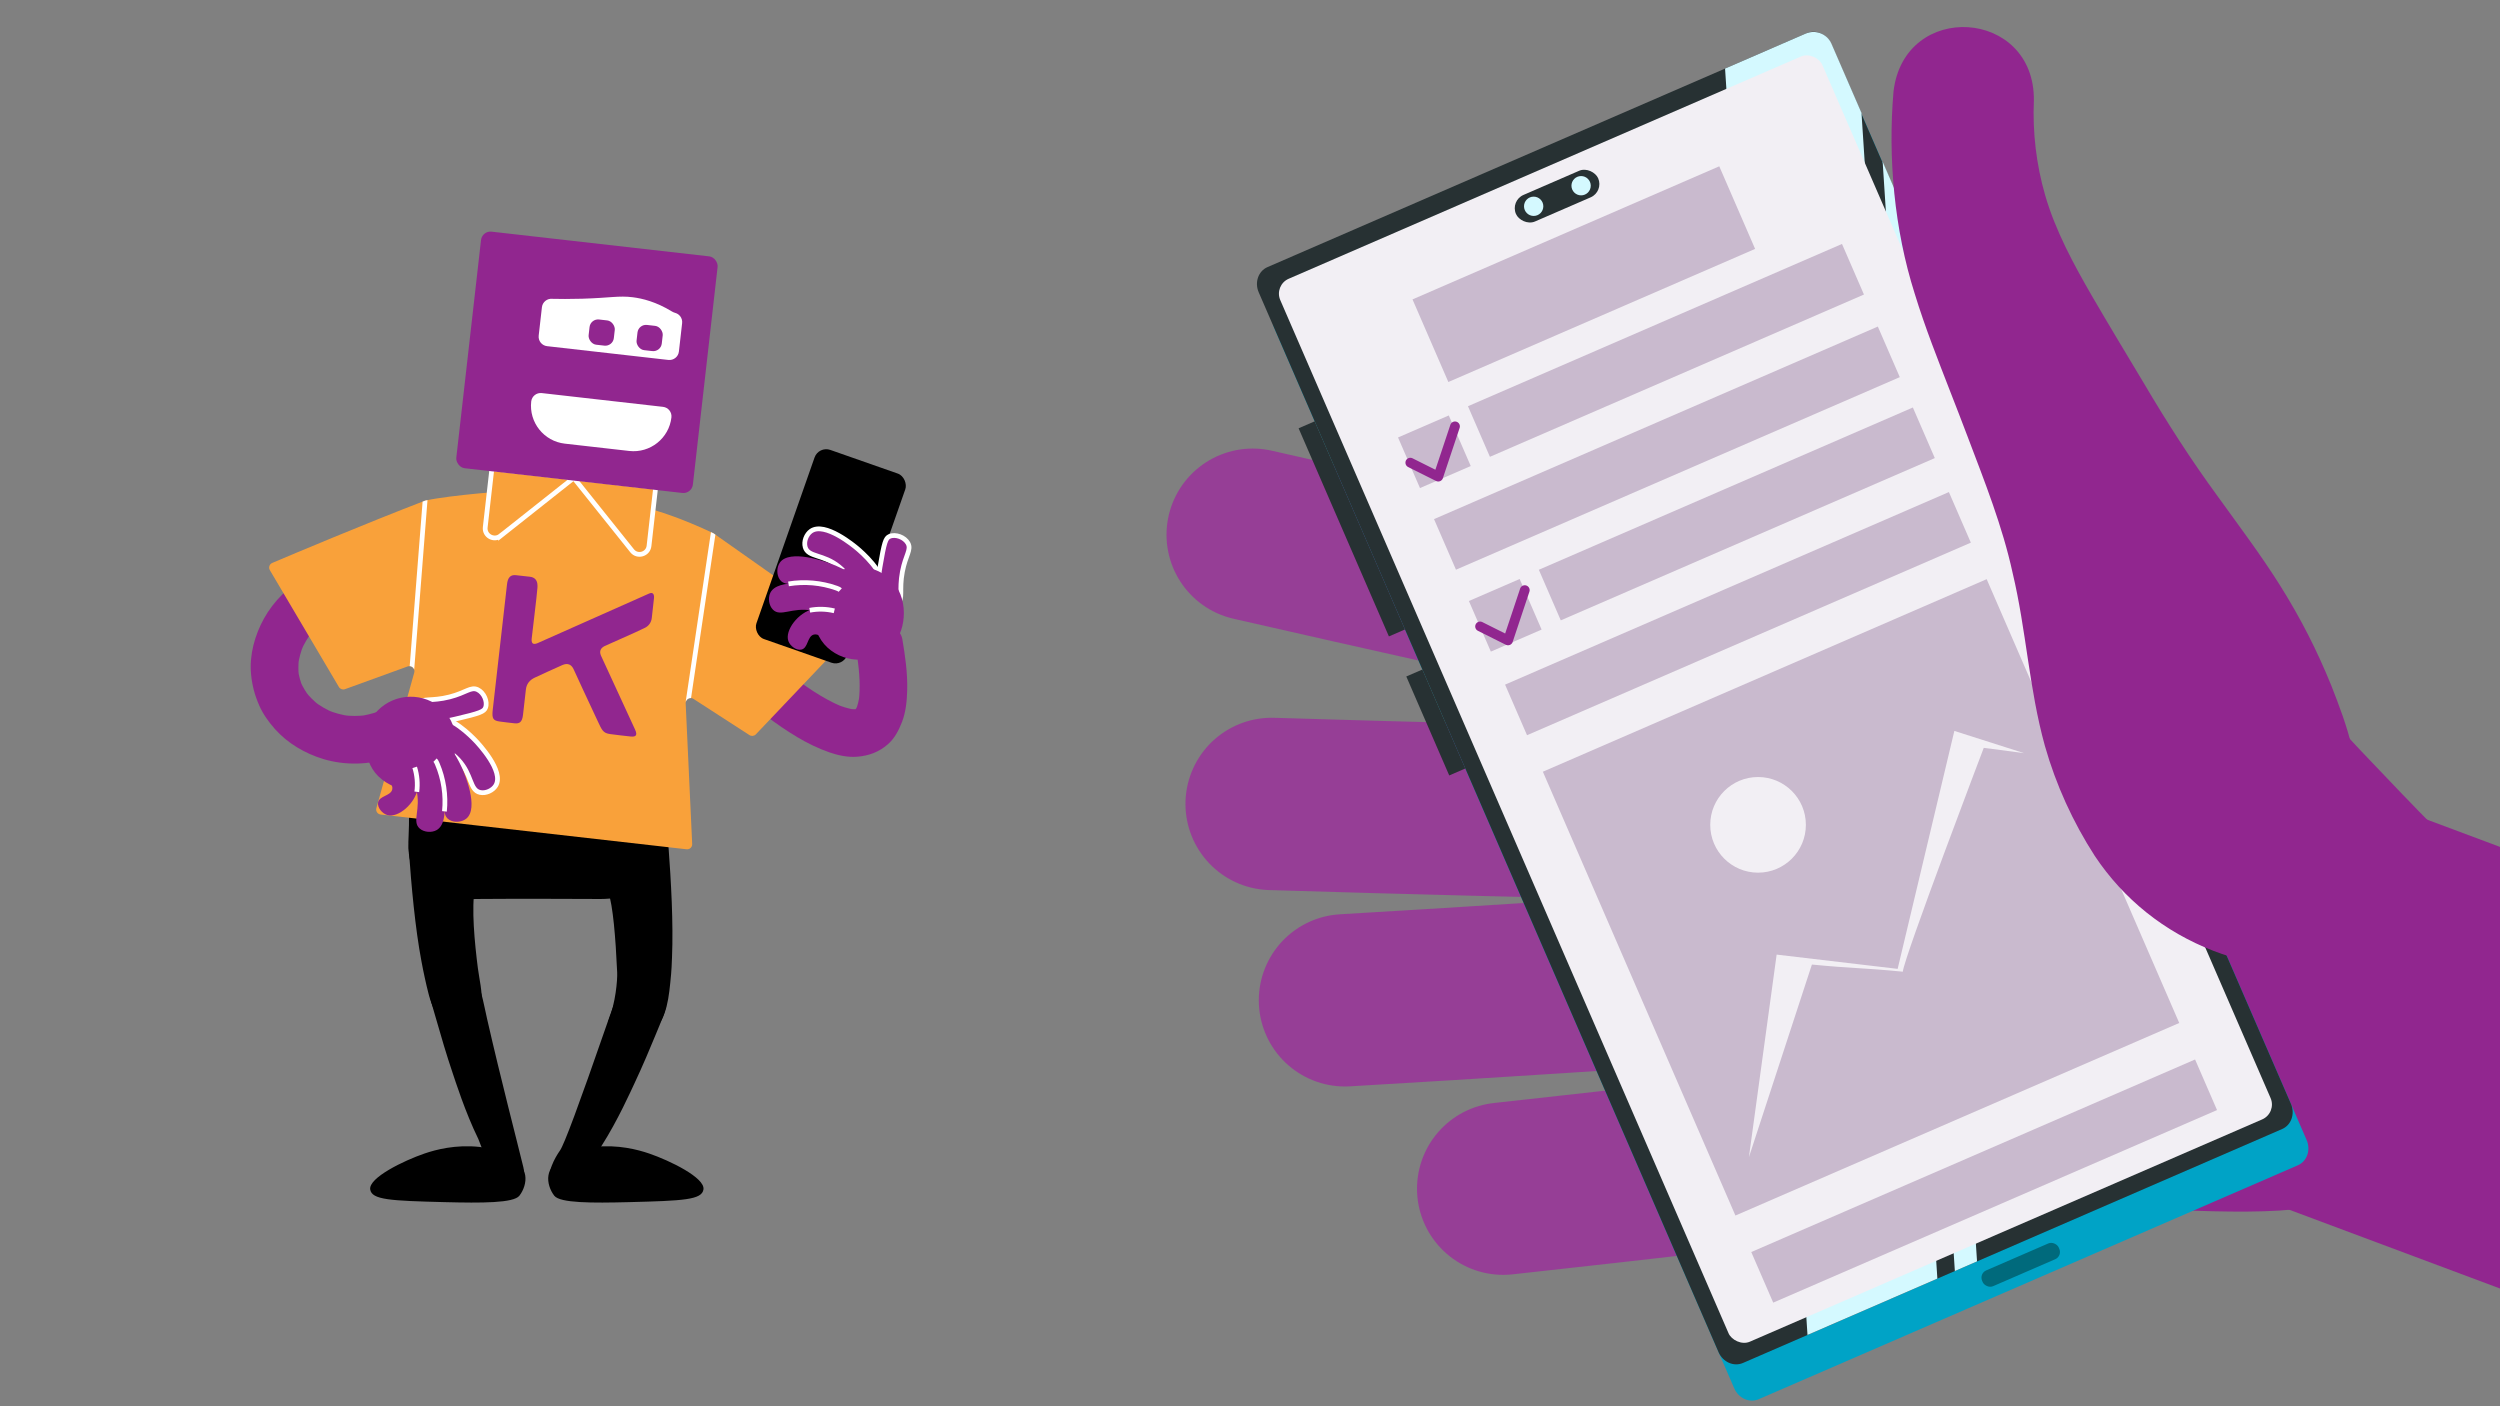 <svg xmlns="http://www.w3.org/2000/svg" xmlns:xlink="http://www.w3.org/1999/xlink" viewBox="0 0 3840 2160"><rect x="0" y="0" width="3840" height="2160" fill="#808080" stroke="none"/><defs><style>      .st0 {        fill: #fff4dc;      }      .st1 {        fill: #de0202;      }      .st2 {        fill: #00a3c6;      }      .st3 {        stroke-width: 600px;      }      .st3, .st4, .st5, .st6, .st7, .st8, .st9, .st10, .st11 {        fill: none;      }      .st3, .st4, .st6, .st8, .st9 {        stroke: #91268f;      }      .st3, .st7, .st12, .st9, .st13, .st14, .st15, .st16, .st11, .st17 {        stroke-miterlimit: 10;      }      .st18 {        fill: #ffc988;      }      .st19 {        fill: #fff;      }      .st20 {        fill: #c41e1e;      }      .st4 {        stroke-width: 15.012px;      }      .st4, .st6, .st8, .st10 {        stroke-linecap: round;        stroke-linejoin: round;      }      .st6 {        stroke-width: 250px;      }      .st7, .st12, .st13, .st14, .st15, .st16, .st11, .st17 {        stroke: #fff;      }      .st7, .st13, .st14 {        stroke-width: 7.224px;      }      .st8 {        stroke-width: 16.346px;      }      .st21 {        clip-path: url(#clippath-1);      }      .st12, .st13, .st15, .st22, .st17 {        fill: #91268f;      }      .st12, .st16, .st11 {        stroke-width: 7.315px;      }      .st23, .st14, .st16 {        fill: #f9a13a;      }      .st9 {        stroke-width: 635.369px;      }      .st24 {        fill: #f2eff4;      }      .st25 {        fill: #efefef;      }      .st26 {        fill: #d4f9ff;      }      .st27 {        fill: #e5a05c;      }      .st28 {        display: none;      }      .st29 {        fill: #273133;      }      .st15 {        stroke-width: 2.926px;      }      .st30 {        fill: #006a7c;      }      .st31 {        clip-path: url(#clippath-2);      }      .st10 {        stroke: #963e96;        stroke-width: 264.737px;      }      .st32 {        fill: #c9bace;      }      .st33 {        clip-path: url(#clippath);      }      .st34 {        opacity: .5;      }      .st17 {        stroke-width: 2.89px;      }      .st35 {        opacity: .7;      }    </style><clipPath id="clippath"><path class="st5" d="M578.113,1241.357l58.221-208.345c1.697-6.072-4.18-11.521-10.107-9.372l-96.328,34.937c-3.505,1.271-7.418-.133-9.315-3.343l-106.062-179.476c-2.384-4.034-.674-9.244,3.639-11.075,30.581-12.986,141.618-59.861,234.464-95.554.366-.141.736-.252,1.12-.337,39.291-8.656,134.789-15.386,134.789-15.386,66.796-4.748,54.733-17.665,92.709-15.178,50.752,3.324,56.076,25.331,131.802,47.78,0,0,34.554,10.215,82.367,32.916.4.19.774.408,1.136.663,62.012,43.676,176.82,124.537,206.834,145.677,3.867,2.724,4.409,8.243,1.151,11.672l-143.512,151.026c-2.568,2.703-6.697,3.194-9.827,1.169l-86.041-55.647c-5.294-3.424-12.243.569-11.951,6.867l10.022,216.095c.221,4.766-3.876,8.598-8.617,8.06l-318.369-36.154-151.533-17.208c-4.741-.538-7.874-5.192-6.59-9.787Z"></path></clipPath><clipPath id="clippath-1"><path class="st5" d="M638.001,1246.578l33.917-210.95c.989-6.148-5.386-10.841-10.963-8.071l-90.639,45.021c-3.298,1.638-7.295.696-9.514-2.242l-124.086-164.311c-2.789-3.693-1.692-8.996,2.337-11.274,28.564-16.152,132.307-74.528,219.445-119.902.344-.179.694-.33,1.061-.455,37.594-12.873,130.562-30.121,130.562-30.121,65.022-12.104,51.744-23.435,89.289-25.227,50.177-2.394,57.854,18.61,134.67,32.201,0,0,35.048,6.173,84.5,23.123.414.142.805.315,1.189.524,65.723,35.951,187.404,102.511,219.214,119.911,4.099,2.242,5.246,7.598,2.43,11.326l-124.006,164.205c-2.219,2.939-6.216,3.881-9.514,2.242l-90.639-45.021c-5.577-2.77-11.951,1.923-10.963,8.071l33.917,210.95c.748,4.653-2.845,8.87-7.558,8.87h-467.091c-4.712,0-8.306-4.217-7.558-8.87Z"></path></clipPath><clipPath id="clippath-2"><rect class="st5" x="2165.261" y="525.136" width="94.301" height="1375.086" transform="translate(-299.876 980.797) rotate(-23.455)"></rect></clipPath></defs><g id="_x32_&#x420;&#x443;&#x43A;&#x430;_&#x43F;&#x440;"><line class="st9" x1="3598.406" y1="1549.693" x2="4408.765" y2="1852.61"></line><path class="st22" d="M3342.887,1858.829c155.632,5.298,268.186,7.463,371.333-70.701,116.745-88.469,194.166-259.177,148.686-379.512-15.903-42.077-34.07-44.226-173.469-189.272-104.8-109.045-108.075-115.212-145.065-156.748-77.825-87.391-252.68-200.816-388.593-192.149-282.139,17.991-565.247,573.564-392.3,826.043,100.023,146.02,327.33,153.758,579.408,162.34Z"></path><path class="st10" d="M2711.625,995.502c-158.533-33.88-316.905-68.437-475.114-103.67-104.184-23.202-208.311-46.7-312.382-70.494"></path><path class="st10" d="M2759.539,1253.821c-162.091-2.663-324.154-6.02-486.188-10.073-106.703-2.669-213.407-5.639-320.113-8.911"></path><path class="st10" d="M2870.65,1483.421c-161.682,11.816-323.398,22.936-485.147,33.362-106.515,6.866-213.059,13.431-319.631,19.696"></path><path class="st10" d="M3109.976,1732.32c-160.883,19.939-321.833,39.185-482.853,57.739-106.034,12.218-212.112,24.138-318.234,35.76"></path></g><g id="_x32_&#x422;&#x435;&#x43B;&#x435;&#x444;&#x43E;&#x43D;"><path class="st2" d="M2836.701,123.219l706.314,1627.919c6.631,15.284.593,32.618-13.492,38.729l-828.181,359.327c-14.085,6.111-30.869-1.321-37.5-16.605L1957.528,504.67c-6.631-15.284-.593-32.618,13.492-38.729l828.181-359.327c14.085-6.111,30.869,1.321,37.5,16.605Z"></path><path class="st29" d="M2812.546,67.544l706.314,1627.919c6.631,15.284.593,32.618-13.492,38.729l-828.181,359.327c-14.085,6.111-30.869-1.321-37.5-16.605L1933.373,448.996c-6.631-15.284-.593-32.618,13.492-38.729L2775.045,50.939c14.085-6.111,30.869,1.321,37.5,16.605Z"></path><path class="st26" d="M2813.168,67.274l46.085,106.218,116.544,1790.468-199.489,86.553-126.616-1945.186,123.805-53.716c15.284-6.631,33.04.379,39.671,15.663Z"></path><polygon class="st26" points="2891.738 248.362 2932.95 343.348 3036.717 1937.528 3002.65 1952.309 2891.738 248.362"></polygon><rect class="st30" x="3039.677" y="1929.527" width="128.28" height="26.461" rx="12.098" ry="12.098" transform="translate(-516.813 1395.923) rotate(-23.455)"></rect><rect class="st29" x="2062.899" y="638.104" width="26.91" height="348.481" transform="translate(-151.774 893.564) rotate(-23.455)"></rect><rect class="st29" x="2191.936" y="1026.89" width="26.91" height="165.719" transform="translate(-259.487 969.498) rotate(-23.455)"></rect></g><g id="_x32_&#x422;&#x435;&#x43B;&#x435;&#x444;&#x43E;&#x43D;_&#x435;&#x43A;&#x440;&#x430;&#x43D;"><rect class="st24" x="2273.279" y="183.946" width="907.581" height="1779.713" rx="24.906" ry="24.906" transform="translate(-202.075 1174.169) rotate(-23.455)"></rect></g><g id="Layer_16"><rect class="st29" x="2322.826" y="279.032" width="137.663" height="44.476" rx="22.238" ry="22.238" transform="translate(77.7 976.835) rotate(-23.455)"></rect><circle class="st26" cx="2355.714" cy="316.865" r="14.825"></circle><circle class="st26" cx="2428.573" cy="285.254" r="14.825"></circle></g><g id="Layer_12" class="st28"><g><rect class="st22" x="1212" y="359" width="274" height="274"></rect><path class="st23" d="M1463.92,633h-229.84c10.28-54.1,57.82-95,114.92-95s104.64,40.9,114.92,95Z"></path><circle class="st23" cx="1349" cy="464" r="57"></circle><circle class="st1" cx="1431.5" cy="358.5" r="28.5"></circle></g><g><rect class="st22" x="1567.271" y="359.382" width="274" height="274"></rect><path class="st23" d="M1819.191,633.382h-229.84c10.28-54.1,57.82-95,114.92-95s104.64,40.9,114.92,95Z"></path><circle class="st23" cx="1704.271" cy="464.382" r="57"></circle><circle class="st1" cx="1786.771" cy="358.882" r="28.5"></circle></g><g><rect class="st22" x="1211.635" y="706.191" width="274" height="274"></rect><path class="st23" d="M1463.555,980.191h-229.84c10.28-54.1,57.82-95,114.92-95s104.64,40.9,114.92,95Z"></path><circle class="st23" cx="1348.635" cy="811.191" r="57"></circle><circle class="st1" cx="1431.135" cy="705.691" r="28.5"></circle></g><g><rect class="st22" x="1566.906" y="706.574" width="274" height="274"></rect><path class="st23" d="M1818.826,980.574h-229.84c10.28-54.1,57.82-95,114.92-95s104.64,40.9,114.92,95Z"></path><circle class="st23" cx="1703.906" cy="811.574" r="57"></circle><circle class="st1" cx="1786.406" cy="706.074" r="28.5"></circle></g><g><rect class="st22" x="1211.818" y="1056.596" width="274" height="274"></rect><path class="st23" d="M1463.738,1330.596h-229.84c10.28-54.1,57.82-95,114.92-95s104.64,40.9,114.92,95Z"></path><circle class="st23" cx="1348.818" cy="1161.596" r="57"></circle><circle class="st1" cx="1431.318" cy="1056.096" r="28.5"></circle></g><g><rect class="st22" x="1567.088" y="1056.978" width="274" height="274"></rect><path class="st23" d="M1819.008,1330.978h-229.84c10.28-54.1,57.82-95,114.92-95s104.64,40.9,114.92,95Z"></path><circle class="st23" cx="1704.088" cy="1161.978" r="57"></circle><circle class="st1" cx="1786.588" cy="1056.478" r="28.5"></circle></g><g><rect class="st22" x="1211.453" y="1403.787" width="274" height="274"></rect><path class="st23" d="M1463.373,1677.787h-229.84c10.28-54.1,57.82-95,114.92-95s104.64,40.9,114.92,95Z"></path><circle class="st23" cx="1348.453" cy="1508.787" r="57"></circle><circle class="st1" cx="1430.953" cy="1403.287" r="28.5"></circle></g><g><rect class="st22" x="1566.724" y="1404.169" width="274" height="274"></rect><path class="st23" d="M1818.643,1678.169h-229.84c10.28-54.1,57.82-95,114.92-95s104.64,40.9,114.92,95Z"></path><circle class="st23" cx="1703.724" cy="1509.169" r="57"></circle><circle class="st1" cx="1786.224" cy="1403.669" r="28.5"></circle></g><rect class="st22" x="2752" y="771" width="210" height="210"></rect></g><g id="Layer_10"><rect class="st32" x="2175.915" y="351.941" width="513.629" height="138.326" transform="translate(33.396 1003.083) rotate(-23.455)"></rect><rect class="st32" x="2245.78" y="495.829" width="626.249" height="84.711" transform="translate(-2.78 1062.978) rotate(-23.455)"></rect><rect class="st32" x="2188.814" y="645.98" width="743.1" height="84.711" transform="translate(-62.423 1075.965) rotate(-23.455)"></rect><rect class="st32" x="2297.945" y="900.2" width="743.1" height="84.711" transform="translate(-154.592 1140.407) rotate(-23.455)"></rect><rect class="st32" x="2487.018" y="1006.783" width="743.1" height="743.1" transform="translate(-312.421 1251.67) rotate(-23.455)"></rect><rect class="st32" x="2676.09" y="1771.754" width="743.1" height="84.711" transform="translate(-470.249 1362.932) rotate(-23.455)"></rect><circle class="st24" cx="2700.373" cy="1266.963" r="73.452"></circle><path class="st24" d="M2686.323,1777.428l42.602-311.16,185.866,21.919,87.095-365.485c-.009.104,107.17,34.053,107.161,34.158l-61.989-8.171s-122.563,322.008-124.338,343.828c-62.703-6.148-76.935-4.825-139.639-10.973l-96.759,295.884Z"></path><rect class="st32" x="2160.717" y="651.535" width="84.984" height="84.711" transform="translate(-94.145 934.267) rotate(-23.455)"></rect><rect class="st32" x="2354.635" y="747.042" width="626.249" height="84.711" transform="translate(-93.775 1127.062) rotate(-23.455)"></rect><rect class="st32" x="2269.572" y="902.749" width="84.984" height="84.711" transform="translate(-185.14 998.351) rotate(-23.455)"></rect><path class="st4" d="M2166.245,710.653c14.297,7.149,28.594,14.297,42.892,21.446,8.578-25.735,17.157-51.47,25.735-77.205"></path><path class="st4" d="M2273.424,962.213c14.297,7.149,28.594,14.297,42.892,21.446,8.578-25.735,17.157-51.47,25.735-77.205"></path><path d="M924.084,1759.893c24.703-38.658,45.319-85.009,50.795-96.594,11.551-24.436,25.322-57.018,31.692-72.743,19.187-47.366,28.307-55.034-12.34-87.403-6.221-4.954-11.858-6.815-16.998-6.317-18.86,1.826-31.874,38.295-45.741,78.323-42.441,122.51-65.043,183.28-71.407,192.073,0,0-20.891,28.865-14.361,44.595.888,2.14,3.388,8.161,6.863,8.161.002,0-.002-.002,0,0,1.592,1.387,3.944,3.663,7.818,4.906,14.406,4.622,23.518-2.744,28.929-7.648,12.182-11.039,32.362-53.616,34.75-57.353Z"></path><path d="M934.475,1370.808c6.995,19.905,11.101,69.08,13.504,122.797.541,12.101-2.482,46.87-13.249,73.951-1.789,4.5,1.099,13.241,6.988,20.537,8.738,10.827,22.735,11.902,25.699,12.094,18.679,1.206,32.601-12.893,37.037-17.385,20.272-20.529,22.984-49.957,26.358-86.577.697-7.561.836-12.518,1.39-25.723,2.189-52.23-1.459-117.214-5.431-170.461-3.443-46.156-51.663-66.713-77.14-48.913-53.536,37.403-27.188,85.438-15.156,119.678Z"></path><path d="M856.067,1783.386c-4.786,4.448-11.849,11.194-13.626,21.777-1.853,11.031,2.548,23.187,8.721,31.177.121.157.219.281.29.371,8.867,11.221,57.535,11.243,114.532,9.775,83.416-2.149,112.189-3.406,114.532-19.55,2.602-17.932-51.715-44.258-83.198-55.059-17.688-6.068-47.935-14.079-84.486-10.231-33.847,3.563-49.284,14.787-56.765,21.74Z"></path><path d="M734.712,1749.51c-20.183-41.199-35.438-89.58-39.572-101.709-8.72-25.584-18.727-59.511-23.282-75.855-13.72-49.229-29.303-78.017,22.123-85.452,40.82-5.902,45.256,39.344,54.214,78.625,21.141,92.711,45.321,185.108,55.708,227.895,2.049,8.44,2.236,25.169-13.254,28.267-14.835,2.967-23.058-5.38-27.881-10.864-10.859-12.343-26.105-56.925-28.056-60.908Z"></path><path d="M729.62,1363.715c-5.919,30.328-.493,85.141,4.401,123.459,4.028,31.538,20.989,83.739-29.197,88.85-36.972,3.766-45.462-43.681-52.385-74.274-1.793-7.922-3.441-16.509-5.096-25.251-9.721-51.364-15.512-116.192-19.285-169.454-3.27-46.168,41.469-73.484,69.253-59.557,58.383,29.265,39.261,80.606,32.309,116.227Z"></path><path d="M793.084,1783.386c4.786,4.448,11.849,11.194,13.626,21.777,1.853,11.031-2.548,23.187-8.721,31.177-.121.157-.219.281-.29.371-8.867,11.221-57.535,11.243-114.532,9.775-83.416-2.149-112.189-3.406-114.532-19.55-2.602-17.932,51.715-44.258,83.198-55.059,17.688-6.068,47.935-14.079,84.486-10.231,33.847,3.563,49.284,14.787,56.765,21.74Z"></path><path d="M739.749,1380.792c-20.354.202-41.349,1.748-64.914-9.361-7.942-3.744-26.344-12.709-38.02-32.456-6.543-11.066-10.989-25.541-9.156-56.257,2.371-39.74-5.527-91.168,26.529-102.909,40.385-14.792,98.906-30.205,170.238-30.071,70.918.133,129.054,15.585,169.175,30.359,29.23,10.763,22.565,55.993,26.451,103.917,2.473,30.492-.833,45.064-8.387,57.131-11.237,17.949-29.033,25.819-39.494,30.287-24.841,10.611-46.376,9.498-65.34,9.361-18.441-.133-120.132-.465-167.082,0Z"></path><path class="st22" d="M1046.62,985.083c27.114,26.628,54.88,52.63,83.838,77.25,29.966,25.477,61.172,50.4,95.091,70.465,15.324,9.065,31.527,16.958,48.355,22.816,13.284,4.624,28.283,7.839,42.373,6.744,18.169-1.412,33.859-7.151,47.611-19.24,10.421-9.161,16.581-21.317,21.531-33.985,6.012-15.386,7.632-32.788,8.049-49.167.671-26.335-3.148-52.84-7.567-78.72-1.454-8.519-9.64-17.663-16.807-21.857-7.839-4.587-19.393-6.531-28.182-3.687-8.85,2.864-17.388,8.348-21.857,16.807-4.85,9.18-5.429,17.979-3.687,28.182,1.158,6.782,2.211,13.578,3.129,20.396l-1.306-9.723c2.857,21.82,4.66,44.183,1.81,66.105l1.306-9.723c-1.094,7.948-2.842,15.809-5.952,23.227l3.687-8.737c-1.7,3.932-3.768,7.663-6.378,11.066l5.719-7.402c-1.959,2.486-4.165,4.725-6.666,6.668l7.402-5.719c-2.347,1.773-4.87,3.22-7.571,4.389l8.737-3.687c-3.141,1.286-6.378,2.134-9.733,2.639,3.241-.435,6.482-.871,9.723-1.306-5.291.707-10.592.541-15.876-.152l9.723,1.306c-10.187-1.452-19.98-4.729-29.441-8.7l8.737,3.687c-30.236-12.902-57.57-32.37-83.475-52.352l7.402,5.719c-41.656-32.254-80.44-68.143-118.002-105.032-13.665-13.42-38.277-14.646-51.722,0-13.302,14.491-14.584,37.399,0,51.722h0Z"></path><path class="st22" d="M470.572,885.108c-26.875,15.262-50.274,38.094-65.266,65.216-13.981,25.293-22.367,55.605-19.739,84.649,1.603,17.718,5.667,32.931,12.834,49.127,5.822,13.157,14.429,25.001,23.942,35.733,19.349,21.829,46.089,37.459,73.831,45.928,33.595,10.256,71.45,9.355,104.531-2.374,9.081-3.22,16.87-8.286,21.857-16.807,4.587-7.839,6.531-19.393,3.687-28.182-5.742-17.745-25.683-32.389-44.989-25.544-9.275,3.289-18.781,5.636-28.528,6.991,3.241-.435,6.482-.871,9.723-1.306-11.69,1.492-23.426,1.512-35.118.036l9.723,1.306c-11.662-1.601-22.99-4.648-33.872-9.136,2.912,1.229,5.824,2.458,8.737,3.687-10.475-4.45-20.291-10.141-29.306-17.091l7.402,5.719c-7.644-6.027-14.536-12.842-20.564-20.488l5.719,7.402c-5.564-7.23-10.225-15.016-13.871-23.382l3.687,8.737c-3.539-8.414-5.927-17.152-7.156-26.197l1.306,9.723c-1.121-9.129-1.055-18.274.085-27.398l-1.306,9.723c1.463-10.675,4.355-21.007,8.514-30.943l-3.687,8.737c4.422-10.248,10.09-19.812,16.887-28.662l-5.719,7.402c7.184-9.15,15.426-17.295,24.629-24.41l-7.402,5.719c5.218-3.945,10.662-7.52,16.35-10.75,16.646-9.453,23.732-33.58,13.121-50.039-10.843-16.819-32.23-23.234-50.039-13.121h0Z"></path><path class="st23" d="M578.093,1241.355l58.221-208.345c1.697-6.072-4.18-11.521-10.107-9.372l-96.328,34.937c-3.505,1.271-7.418-.133-9.315-3.343l-106.062-179.476c-2.384-4.034-.674-9.244,3.639-11.075,30.581-12.986,141.618-59.861,234.464-95.554.366-.141.736-.252,1.12-.337,39.291-8.656,134.789-15.386,134.789-15.386,66.796-4.748,54.733-17.665,92.709-15.178,50.752,3.324,56.076,25.331,131.802,47.78,0,0,34.554,10.215,82.367,32.916.4.19.774.408,1.136.663,62.012,43.676,176.82,124.537,206.834,145.677,3.867,2.724,4.409,8.243,1.151,11.672l-143.512,151.026c-2.568,2.703-6.697,3.194-9.827,1.169l-86.041-55.647c-5.294-3.424-12.243.569-11.951,6.867l10.022,216.095c.221,4.766-3.876,8.598-8.617,8.06l-318.369-36.154-151.533-17.208c-4.741-.538-7.874-5.192-6.59-9.787Z"></path><g class="st33"><line class="st11" x1="653.471" y1="761.736" x2="632.556" y2="1028.275"></line><line class="st11" x1="1096.278" y1="813.548" x2="1056.894" y2="1077.99"></line></g><path class="st22" d="M997.216,911.604c5.933-2.634,7.994,1.72,7.266,7.564-1.243,9.972-2.256,19.849-3.339,29.962-.748,6.991-4.807,12.33-10.386,15.124-15.104,7.564-56.799,25.472-61.95,28.045-6.5,3.246-8.56,8.125-5.669,14.816l52.369,113.59c4.414,9.654.221,11.265-6.962,10.556-10.342-1.021-20.696-2.402-31.018-3.677-11.644-1.438-12.983-6.315-20.06-21.233-10.376-21.872-34.395-73.849-36.167-77.896-3.447-7.87-9.327-10.442-17.365-6.99-9.177,3.941-37.433,16.993-42.479,19.352-7.896,3.691-12.768,9.597-13.722,18.516-1.377,12.875-2.912,25.732-4.387,38.596-1.257,10.972-5.08,14.024-13.288,13.051-7.764-.921-15.154-1.629-22.927-2.778-9.475-1.4-11.828-4.339-10.313-17.681,1.941-17.09,18.497-161.587,21.929-192.9,1.166-10.639,5.388-15.143,13.929-14.111,7.098.858,14.211,1.594,21.318,2.383,3.471.385,6.115,1.602,8.003,3.473,4.06,4.025,3.723,10.463,3.495,13.563-1.057,14.383-7.959,68.907-8.811,77.853-.178,1.864-.489,5.905,1.774,7.541,2.346,1.697,6.284-.043,7.669-.655,6.998-3.092,158.743-70.585,171.09-76.066Z"></path><rect x="1202.354" y="700.561" width="147.684" height="307.883" rx="18.977" ry="18.977" transform="translate(354.536 -374.071) rotate(19.318)"></rect><g><path class="st12" d="M1378.41,926.667c9.316-6.534,2.203-19.791,7.692-48.619,4.901-25.742,14.073-33.551,8.502-43.662-5.078-9.216-19.169-14.476-28.226-10.484-6.068,2.675-8.167,8.751-14.647,46.909-6.612,38.934-6.666,45.797-1.513,51.317,6.827,7.312,20.57,9.885,28.192,4.54Z"></path><path class="st12" d="M1352.187,900.632c9.566-19.877-30.471-53.909-35.19-57.921-4.588-3.9-50.066-41.884-71.291-26.922-7.12,5.019-11.426,15.936-8.91,24.655,4.582,15.878,27.724,10.356,52.001,30.151,22.71,18.517,21.91,39.21,38.981,41.494,9.419,1.26,20.617-3.575,24.41-11.456Z"></path></g><g><rect class="st22" x="1247.777" y="870.755" width="142.505" height="142.505" rx="71.253" ry="71.253" transform="translate(981.19 -643.263) rotate(42.436)"></rect><path class="st22" d="M1326.964,907.281c2.143-21.955-47.159-40.133-52.971-42.276-5.649-2.083-61.421-22.1-76.201-.748-4.958,7.162-5.245,18.895.117,26.215,9.765,13.332,29.594.184,59.2,10.418,27.695,9.573,34.064,29.277,50.878,25.548,9.278-2.058,18.128-10.45,18.978-19.156Z"></path><path class="st22" d="M1317.394,933.633c-1.196-22.027-52.677-32.556-58.745-33.797-5.899-1.206-64.053-12.576-75.441,10.762-3.82,7.829-2.333,19.47,4.072,25.897,11.666,11.705,29.283-4.285,60.094,1.363,28.822,5.283,38.093,23.8,54.151,17.575,8.861-3.435,16.343-13.067,15.869-21.801Z"></path><path class="st22" d="M1319.212,983.314c3.412-21.141-35.415-56.053-69.116-48.256-24.421,5.65-44.899,33.438-39.187,49.582,2.803,7.922,12.518,14.751,19.945,13.146,10.516-2.272,8.864-19.815,18.727-22.969,14.535-4.647,29.302,29.873,50.084,27.071,9.457-1.275,18.165-10.01,19.547-18.575Z"></path><path class="st11" d="M1290.584,906.386c-1.628-1.495-3.751-2.312-5.835-3.05-23.464-8.304-49.041-10.557-73.595-6.483"></path><path class="st11" d="M1281.477,938.251c-12.321-2.986-25.284-3.292-37.732-.892"></path></g><g><path class="st12" d="M642.52,1081.193c5.943-9.704,19.616-3.428,48.048-10.696,25.388-6.49,32.613-16.129,43.05-11.196,9.513,4.496,15.638,18.233,12.216,27.52-2.293,6.223-8.227,8.695-45.909,17.532-38.448,9.016-45.295,9.497-51.124,4.696-7.721-6.359-11.143-19.917-6.281-27.856Z"></path><path class="st12" d="M670.133,1105.749c19.244-10.782,55.697,27.065,59.994,31.526,4.177,4.337,44.912,47.369,31.296,69.482-4.567,7.417-15.196,12.394-24.054,10.424-16.132-3.587-12.057-27.028-33.321-50.028-19.892-21.516-40.495-19.434-43.834-36.33-1.842-9.323,2.288-20.799,9.919-25.074Z"></path></g><g><rect class="st22" x="559.643" y="1070.159" width="142.505" height="142.505" rx="71.253" ry="71.253" transform="translate(291.75 2400.709) rotate(-135.996)"></rect><path class="st22" d="M665.064,1131.337c21.779-3.502,42.984,44.577,45.484,50.244,2.43,5.509,25.871,59.93,5.478,76.008-6.841,5.393-18.533,6.408-26.172,1.511-13.912-8.919-2.022-29.526-14.073-58.439-11.274-27.047-31.336-32.18-28.657-49.194,1.478-9.388,9.304-18.742,17.94-20.13Z"></path><path class="st22" d="M639.356,1142.524c22.058-.174,35.763,50.554,37.379,56.533,1.57,5.813,16.529,63.148-6.057,75.964-7.576,4.299-19.288,3.538-26.1-2.456-12.407-10.916,2.458-29.493-5.091-59.894-7.062-28.439-26.119-36.541-20.904-52.956,2.878-9.057,12.027-17.123,20.773-17.192Z"></path><path class="st22" d="M589.659,1143.794c20.888-4.718,58.144,31.866,52.454,65.986-4.123,24.725-30.586,46.889-47.053,42.19-8.081-2.306-15.5-11.578-14.36-19.09,1.615-10.636,19.227-10.077,21.762-20.117,3.736-14.796-31.635-27.391-30.128-48.307.685-9.518,8.862-18.751,17.325-20.662Z"></path><path class="st11" d="M668.215,1167.591c1.593,1.532,2.541,3.601,3.406,5.634,9.744,22.903,13.581,48.291,11.04,73.05"></path><path class="st11" d="M636.978,1178.659c3.745,12.112,4.856,25.03,3.233,37.604"></path></g><path class="st23" d="M768.971,823.069l112.416-89.032-125.791-14.285-10.243,90.199c-1.469,12.933,13.415,21.2,23.618,13.119Z"></path><path class="st23" d="M970.976,846.009l-89.59-111.972,125.791,14.285-10.243,90.199c-1.469,12.933-17.827,17.652-25.959,7.489Z"></path><path class="st16" d="M768.931,823.065l112.416-89.032-125.791-14.285-10.243,90.199c-1.469,12.933,13.415,21.2,23.618,13.119Z"></path><path class="st16" d="M970.936,846.004l-89.59-111.972,125.791,14.285-10.243,90.199c-1.469,12.933-17.827,17.652-25.959,7.489Z"></path><rect class="st22" x="718.704" y="373.633" width="365.729" height="365.729" rx="14.629" ry="14.629" transform="translate(68.55 -98.175) rotate(6.479)"></rect><path class="st19" d="M1026.614,552.868l-186.295-21.156c-8.028-.912-13.797-8.159-12.885-16.186l4.956-43.638c.912-8.028,8.158-13.797,16.186-12.885,10.284.239,26.138.42,45.523-.157,43.535-1.296,56.271-4.969,77.853-2.268,14.77,1.849,35.702,6.935,60.2,21.889,1.563.954,3.267,1.653,5.027,2.161,2.079.601,5.089,1.943,7.487,4.954,2.332,2.929,3.546,6.748,3.09,10.762l-4.956,43.638c-.912,8.028-8.159,13.797-16.186,12.885Z"></path><path class="st19" d="M827.41,614.101h187.493c8.074,0,14.629,6.555,14.629,14.629h0c0,32.313-26.234,58.548-58.547,58.548h-99.656c-32.313,0-58.547-26.234-58.547-58.547h0c0-8.074,6.555-14.629,14.629-14.629Z" transform="translate(79.304 -99.784) rotate(6.479)"></path><g><rect class="st15" x="903.254" y="489.867" width="41.914" height="41.914" rx="14.629" ry="14.629" transform="translate(63.541 -101.021) rotate(6.479)"></rect><rect class="st15" x="976.884" y="498.229" width="41.914" height="41.914" rx="14.629" ry="14.629" transform="translate(64.955 -109.276) rotate(6.479)"></rect></g></g><g id="Layer_11" class="st28"><path class="st23" d="M2710.6,1561h336.6c84.277,0,152.7,68.423,152.7,152.7v116.3h-642v-116.3c0-84.277,68.423-152.7,152.7-152.7Z"></path><rect class="st22" x="2687.4" y="1153" width="383" height="383" rx="39.876" ry="39.876"></rect><rect class="st19" x="2820.4" y="1382" width="117" height="116" rx="32.974" ry="32.974"></rect><rect class="st19" x="2744.4" y="1236" width="269" height="101" rx="25.194" ry="25.194"></rect><g><rect class="st22" x="2820.4" y="1270" width="37" height="37" rx="7.197" ry="7.197"></rect><rect class="st22" x="2900.4" y="1270" width="37" height="37" rx="7.197" ry="7.197"></rect></g></g><g id="Layer_8" class="st28"><g><rect class="st19" x="2987.436" y="999" width="100" height="469"></rect><rect class="st19" x="2866.686" y="999" width="100" height="469"></rect><rect class="st19" x="2745.936" y="999" width="100" height="469"></rect><rect class="st19" x="2625.186" y="999" width="100" height="469"></rect><rect class="st19" x="3108.186" y="999" width="100" height="469"></rect></g></g><g id="_x32_&#x43F;&#x430;&#x43B;&#x435;&#x446;&#x44C;"><path class="st22" d="M3124.036,154.587c-2.125,48.805,3.736,98.232,17.281,145.115,15.605,54.44,44.106,106.865,72.693,156.212,24.782,42.594,53.868,90.869,79.288,133.195,34.719,58.973,72.056,117.21,112.704,172.717,32.492,45.18,66.875,90.66,96.437,137.808,32.093,51.321,56.516,99.453,78.438,153.373,11.949,30.535,23.998,62.015,31.523,94.204,4.829,20.841,7.873,41.842,9.282,63.349,3.142,41.158-1.234,92.677-10.855,136.734-4.638,21.468-10.474,42.995-17.981,64.247,0,0-1.489,4.133-1.489,4.133-1.065,2.767-2.122,5.718-3.332,8.524-14.726,38.548-53.186,61.905-92.37,58.98-15.766-1.092-28.964-3.661-43.204-6.667-17.822-4-35.311-9.375-52.284-15.888-76.012-29.307-138.434-79.636-182.565-145.896-33.61-52.058-59.726-109.364-76.657-169.068-24.515-88.608-28.427-176.769-49.555-265.606-15.596-71.658-42.997-140.365-68.958-208.881-17.486-46.408-37.88-97.134-55.236-143.592-9.426-25.344-18.224-50.365-26.242-76.634-31.327-98.893-41.282-208.338-32.535-310.335,16.346-140.453,217.431-127.761,215.618,13.977h0Z"></path></g><g id="Layer_20" class="st28"><path class="st23" d="M2832.788,1643.302h336.6c84.277,0,152.7,68.423,152.7,152.7v116.3h-642v-116.3c0-84.277,68.423-152.7,152.7-152.7Z" transform="translate(-459.738 1342.15) rotate(-23.467)"></path><rect class="st22" x="2670.052" y="1265.095" width="383" height="383" rx="39.876" ry="39.876" transform="translate(-343.367 1260.016) rotate(-23.467)"></rect><rect class="st19" x="2841.082" y="1486.196" width="117" height="116" rx="32.974" ry="32.974" transform="translate(-375.106 1282.407) rotate(-23.467)"></rect><rect class="st19" x="2703.955" y="1352.892" width="269" height="101" rx="25.194" ry="25.194" transform="translate(-324.091 1246.418) rotate(-23.467)"></rect><g><rect class="st22" x="2784.06" y="1402.656" width="37" height="37" rx="7.197" ry="7.197" transform="translate(-334.134 1233.593) rotate(-23.467)"></rect><rect class="st22" x="2857.443" y="1370.798" width="37" height="37" rx="7.197" ry="7.197" transform="translate(-315.377 1260.181) rotate(-23.467)"></rect></g><g class="st35"><path class="st22" d="M2821.191,897.014l-60.337,1.146c2.577-51.858,28.779-80.985,78.612-87.377,25.074-3.217,45.705.868,61.89,12.249,16.182,11.384,25.529,26.859,28.038,46.422,1.109,8.649.688,16.722-1.259,24.224-1.951,7.502-4.875,13.838-8.771,19.006-3.896,5.171-10.399,12.075-19.509,20.713-6.955,6.606-11.321,11.315-13.104,14.124-1.781,2.811-2.74,6.696-2.871,11.658l-53.83,6.905c-1.678-13.077-1.728-22.658-.144-28.74,1.581-6.079,5.577-12.829,11.988-20.244,9.655-11.235,15.525-19.432,17.611-24.59,2.084-5.155,2.72-10.923,1.901-17.302-.859-6.701-3.305-11.632-7.337-14.798-4.031-3.162-8.697-4.405-13.992-3.726-15.674,2.011-21.971,15.455-18.889,40.329ZM2891.831,972.333l7.592,59.18-62.099,7.965-7.592-59.18,62.099-7.965Z"></path></g><path class="st22" d="M2478.484,1127.919l-63.486,35.381c-26.623-56.583-15.262-102.38,34.09-137.39,24.834-17.617,49.076-24.955,72.725-22.02,23.646,2.939,42.344,14.097,56.088,33.471,6.076,8.565,10.198,17.386,12.376,26.463,2.174,9.078,2.653,17.469,1.439,25.168-1.215,7.703-4.218,18.724-9.011,33.064-3.652,10.96-5.628,18.437-5.932,22.432-.303,3.997.878,8.67,3.548,14.018l-53.312,37.818c-9.188-12.951-14.664-23.107-16.425-30.47-1.761-7.357-1.333-16.794,1.282-28.306,3.902-17.41,5.502-29.447,4.799-36.111-.704-6.659-3.294-13.149-7.775-19.467-4.707-6.636-10.1-10.494-16.178-11.576-6.075-1.079-11.739.241-16.982,3.961-15.523,11.011-14.605,28.867,2.754,53.563ZM2596.219,1167.988l41.576,58.609-61.5,43.627-41.576-58.609,61.5-43.627Z"></path><path class="st22" d="M2543.739,650.859l-57.735,1.098c2.467-49.623,27.538-77.495,75.223-83.611,23.994-3.078,43.737.831,59.223,11.722,15.485,10.893,24.43,25.701,26.831,44.421,1.062,8.276.657,16.001-1.207,23.179-1.865,7.179-4.663,13.242-8.39,18.188-3.729,4.948-9.951,11.554-18.669,19.821-6.655,6.321-10.833,10.827-12.538,13.515-1.705,2.689-2.623,6.408-2.749,11.155l-51.51,6.607c-1.605-12.514-1.652-21.682-.137-27.502,1.514-5.817,5.337-12.276,11.472-19.371,9.24-10.75,14.856-18.595,16.852-23.531,1.995-4.932,2.604-10.451,1.82-16.555-.822-6.413-3.163-11.132-7.021-14.161-3.858-3.025-8.323-4.215-13.39-3.565-14.999,1.924-21.023,14.788-18.075,38.59ZM2611.336,722.932l7.264,56.63-59.423,7.623-7.264-56.63,59.423-7.623Z"></path><g class="st34"><path class="st22" d="M2270.022,670.35l-30.2,21.333c-16.528-27.183-13.259-50.964,9.812-71.343,11.609-10.255,23.476-15.279,35.596-15.074,12.121.208,22.184,4.839,30.184,13.897,3.537,4.004,6.1,8.243,7.692,12.717,1.591,4.474,2.286,8.693,2.089,12.652-.197,3.963-1.121,9.7-2.769,17.213-1.255,5.742-1.849,9.631-1.786,11.669s.912,4.338,2.552,6.898l-24.921,22.015c-5.349-6.055-8.668-10.896-9.957-14.524-1.289-3.627-1.584-8.423-.883-14.388,1.032-9.018,1.189-15.193.474-18.526-.717-3.331-2.378-6.474-4.986-9.427-2.741-3.103-5.677-4.762-8.81-4.981-3.133-.217-5.926.757-8.377,2.922-7.257,6.411-5.826,15.394,4.291,26.946ZM2331.747,684.248l24.202,27.399-28.749,25.396-24.203-27.398,28.75-25.396Z"></path></g><path d="M789.816,1371.892c-5.846,29.954-.487,84.091,4.347,121.937,3.978,31.149,20.73,82.706-28.837,87.754-36.516,3.719-44.902-43.142-51.739-73.358-1.77-7.824-3.399-16.306-5.033-24.94-9.601-50.73-15.321-114.759-19.047-167.364-3.23-45.599,40.957-72.578,68.399-58.823,57.663,28.904,38.777,79.612,31.91,114.794Z"></path><path d="M799.983,1393.027c-20.103.199-40.839,1.726-64.113-9.246-7.844-3.698-26.019-12.553-37.551-32.056-6.463-10.929-10.853-25.226-9.043-55.563,2.342-39.25-5.459-90.044,26.202-101.64,39.887-14.61,97.686-29.833,168.139-29.701,70.043.131,127.463,15.393,167.089,29.984,28.87,10.631,22.287,55.302,26.125,102.635,2.442,30.116-.822,44.508-8.284,56.426-11.098,17.728-28.675,25.501-39.007,29.914-24.535,10.48-45.804,9.381-64.534,9.246-18.213-.131-118.651-.459-165.022,0Z"></path><path d="M794.845,1752.93c-19.934-40.691-35.001-88.475-39.084-100.455-8.612-25.268-18.496-58.778-22.995-74.919-13.551-48.622-28.941-77.055,21.85-84.398,40.316-5.829,44.698,38.859,53.545,77.656,20.88,91.568,44.763,182.826,55.021,225.085,2.024,8.336,2.208,24.859-13.091,27.918-14.653,2.931-22.773-5.314-27.538-10.73-10.725-12.191-25.783-56.223-27.71-60.157Z"></path><path d="M852.498,1786.389c4.727,4.393,11.702,11.056,13.458,21.508,1.83,10.895-2.517,22.901-8.614,30.793-.119.155-.216.277-.287.367-8.758,11.082-56.826,11.105-113.119,9.654-82.388-2.123-110.806-3.364-113.119-19.309-2.57-17.711,51.077-43.713,82.172-54.38,17.47-5.994,47.343-13.905,83.444-10.105,33.43,3.519,48.676,14.605,56.065,21.472Z"></path><path d="M977.387,1371.892c5.846,29.954.487,84.091-4.347,121.937-3.978,31.149-20.73,82.706,28.837,87.754,36.516,3.719,44.902-43.142,51.739-73.358,1.77-7.824,3.399-16.306,5.033-24.94,9.601-50.73,15.321-114.759,19.047-167.364,3.23-45.599-40.957-72.578-68.399-58.823-57.663,28.904-38.777,79.612-31.91,114.794Z"></path><path d="M972.358,1752.93c19.934-40.691,35.001-88.475,39.084-100.455,8.612-25.268,18.496-58.778,22.995-74.919,13.551-48.622,28.941-77.055-21.85-84.398-40.316-5.829-44.698,38.859-53.545,77.656-20.88,91.568-44.763,182.826-55.021,225.085-2.024,8.336-2.208,24.859,13.091,27.918,14.653,2.931,22.773-5.314,27.538-10.73,10.725-12.191,25.783-56.223,27.71-60.157Z"></path><path d="M914.705,1786.389c-4.727,4.393-11.702,11.056-13.458,21.508-1.83,10.895,2.517,22.901,8.614,30.793.119.155.216.277.287.367,8.758,11.082,56.826,11.105,113.119,9.654,82.388-2.123,110.806-3.364,113.119-19.309,2.57-17.711-51.077-43.713-82.172-54.38-17.47-5.994-47.343-13.905-83.444-10.105-33.43,3.519-48.676,14.605-56.065,21.472Z"></path><path class="st22" d="M1224.001,969.078c1.239.903,2.466,1.818,3.685,2.748l-7.311-5.648c9.016,7.042,17.094,15.068,24.158,24.067l-5.648-7.311c6.945,9.05,12.712,18.842,17.198,29.333l-3.641-8.629c4.205,10.14,7.121,20.68,8.602,31.56l-1.29-9.603c1.204,9.687,1.24,19.4-.026,29.083l1.29-9.603c-1.242,8.643-3.497,17.022-6.845,25.09l3.641-8.629c-3.362,7.809-7.645,15.092-12.772,21.872l5.648-7.311c-5.794,7.472-12.461,14.11-19.883,19.964l7.311-5.648c-8.376,6.458-17.475,11.767-27.175,15.977,2.876-1.214,5.753-2.428,8.629-3.641-10.898,4.595-22.275,7.692-33.99,9.307,3.201-.43,6.402-.86,9.603-1.29-11.719,1.489-23.488,1.453-35.198-.093,3.201.43,6.402.86,9.603,1.29-11.834-1.695-23.294-4.901-34.314-9.532l8.629,3.641c-2.377-1.03-4.725-2.112-7.054-3.248-8.825-4.305-18.098-6.323-27.834-3.641-8.379,2.307-17.459,8.786-21.588,16.6-8.576,16.231-5.172,40.577,12.959,49.422,28.204,13.758,59.845,21.541,91.355,18.213,29.232-3.088,58.081-11.929,81.809-29.83,13.793-10.406,24.787-21.28,35.015-35.243,8.341-11.387,14.45-24.668,18.597-38.116,8.471-27.471,7.472-58.846-1.429-86.073-5.169-15.809-12.428-31.346-22.291-44.794-12.413-16.926-26.011-30.301-42.98-42.665-7.134-5.198-19.687-5.885-27.834-3.641-8.379,2.307-17.459,8.786-21.588,16.6-4.429,8.383-6.649,18.539-3.641,27.834,3.059,9.452,8.601,15.759,16.6,21.588h0Z"></path><path class="st22" d="M496.165,906.697c-13.072,9.524-25.143,19.718-35.154,32.464-11.371,14.477-19.764,28.875-26.754,45.915-11.203,27.312-13.173,58.194-6.944,86.941,12.187,56.241,64.114,99.514,119.752,108.98,18.463,3.141,35.867,3.763,54.378,1.276,19.424-2.61,37.141-8.453,54.797-17.066,7.784-3.797,14.369-13.486,16.6-21.588,2.381-8.647,1.306-20.16-3.641-27.834-4.973-7.713-12.377-14.502-21.588-16.6-9.879-2.25-18.715-.807-27.834,3.641-2.329,1.136-4.677,2.217-7.054,3.248l8.629-3.641c-11.02,4.63-22.48,7.837-34.314,9.532l9.603-1.29c-11.711,1.546-23.48,1.582-35.198.093l9.603,1.29c-11.715-1.614-23.092-4.712-33.99-9.307,2.876,1.214,5.753,2.428,8.629,3.641-9.699-4.21-18.799-9.52-27.175-15.977l7.311,5.648c-7.421-5.854-14.088-12.493-19.883-19.964l5.648,7.311c-5.127-6.78-9.411-14.062-12.772-21.872l3.641,8.629c-3.347-8.068-5.603-16.446-6.845-25.09l1.29,9.603c-1.266-9.683-1.231-19.396-.026-29.083l-1.29,9.603c1.481-10.88,4.397-21.42,8.602-31.56l-3.641,8.629c4.486-10.491,10.253-20.283,17.198-29.333l-5.648,7.311c7.064-9,15.142-17.026,24.158-24.067l-7.311,5.648c1.219-.93,2.446-1.845,3.685-2.748,7.829-5.704,13.938-11.919,16.6-21.588,2.381-8.647,1.306-20.16-3.641-27.834-4.973-7.713-12.377-14.502-21.588-16.6-8.926-2.033-20.11-1.986-27.834,3.641h0Z"></path><path class="st23" d="M637.981,1246.578l33.917-210.95c.989-6.148-5.386-10.841-10.963-8.071l-90.639,45.021c-3.298,1.638-7.295.696-9.514-2.242l-124.086-164.311c-2.789-3.693-1.692-8.996,2.337-11.274,28.564-16.152,132.307-74.528,219.445-119.902.344-.179.694-.33,1.061-.455,37.594-12.873,130.562-30.121,130.562-30.121,65.022-12.104,51.744-23.435,89.289-25.227,50.177-2.394,57.854,18.61,134.67,32.201,0,0,35.048,6.173,84.5,23.123.414.142.805.315,1.189.524,65.723,35.951,187.404,102.511,219.214,119.911,4.099,2.242,5.246,7.598,2.43,11.326l-124.006,164.205c-2.219,2.939-6.216,3.881-9.514,2.242l-90.639-45.021c-5.577-2.77-11.951,1.923-10.963,8.071l33.917,210.95c.748,4.653-2.845,8.87-7.558,8.87h-467.091c-4.712,0-8.306-4.217-7.558-8.87Z"></path><g class="st21"><line class="st7" x1="658.503" y1="767.498" x2="667.683" y2="1031.401"></line><line class="st7" x1="1098.831" y1="768.996" x2="1089.652" y2="1032.899"></line></g><path class="st22" d="M987.054,870.143c5.529-3.246,8.037.797,7.973,6.613-.109,9.925-.002,19.731.063,29.776.045,6.944-3.344,12.636-8.507,15.999-13.98,9.106-52.902,31.327-57.67,34.426-6.017,3.91-7.495,8.927-3.912,15.172l64.052,105.637c5.407,8.983,1.472,11.031-5.655,11.135-10.263.151-20.578-.051-30.849-.151-11.588-.114-13.445-4.75-22.052-18.601-12.62-20.308-41.984-68.639-44.174-72.414-4.26-7.339-10.317-9.208-17.82-4.924-8.567,4.89-34.842,20.848-39.53,23.725-7.337,4.503-11.461,10.841-11.403,19.7.084,12.788.01,25.577-.004,38.366-.011,10.907-3.423,14.329-11.586,14.288-7.722-.039-15.053.09-22.809-.171-9.454-.318-12.091-2.94-12.091-16.202,0-16.988.145-160.636.023-191.748-.041-10.57,3.6-15.461,12.097-15.4,7.061.051,14.124-.02,21.186-.037,3.449-.009,6.18.89,8.241,2.516,4.433,3.497,4.82,9.853,4.941,12.921.565,14.233-.131,68.51.029,77.384.034,1.849.178,5.849,2.581,7.203,2.491,1.404,6.162-.742,7.453-1.497,6.523-3.814,147.918-86.96,159.424-93.715Z"></path><g><path class="st13" d="M1074.771,1082.222c-4.751-10.185-18.869-5.55-45.96-15.851-24.192-9.199-30.207-19.463-41-15.785-9.837,3.352-17.379,16.151-15.055,25.646,1.557,6.362,7.105,9.45,43.099,22.321,36.726,13.133,43.392,14.368,49.648,10.306,8.286-5.38,13.155-18.303,9.269-26.636Z"></path><path class="st13" d="M1044.935,1103.242c-17.684-12.725-57.675,20.353-62.39,24.253-4.582,3.79-49.354,41.481-38.456,64.699,3.656,7.788,13.532,13.856,22.444,12.91,16.231-1.723,14.845-25.18,38.276-45.382,21.919-18.898,41.906-14.558,47.066-30.768,2.847-8.944.073-20.666-6.939-25.712Z"></path></g><g><rect class="st22" x="1009.093" y="1072.239" width="140.748" height="140.748" rx="70.374" ry="70.374" transform="translate(-472.619 893.932) rotate(-37.525)"></rect><path class="st22" d="M1047.059,1128.918c-20.983-5.864-47.151,38.955-50.235,44.238-2.998,5.136-32.068,55.93-13.847,73.981,6.112,6.055,17.473,8.354,25.515,4.4,14.647-7.202,5.274-28.75,20.324-55.781,14.078-25.286,34.338-28.088,33.606-45.083-.404-9.377-7.042-19.429-15.363-21.755Z"></path><path class="st22" d="M1071.041,1142.762c-21.628-2.629-40.731,45.626-42.983,51.314-2.189,5.529-23.258,60.129-2.522,75.223,6.956,5.063,18.534,5.621,25.887.498,13.392-9.33.874-29.217,11.671-58.21,10.1-27.121,29.705-32.949,26.416-49.639-1.815-9.209-9.894-18.144-18.47-19.186Z"></path><path class="st22" d="M1119.67,1149.547c-19.973-6.958-60.612,24.792-58.83,58.911,1.291,24.723,24.79,49.423,41.474,46.647,8.187-1.362,16.502-9.635,16.219-17.134-.4-10.618-17.745-12.032-19.114-22.167-2.017-14.936,34.097-23.355,34.95-44.049.388-9.417-6.608-19.389-14.699-22.208Z"></path><path class="st7" d="M1039.925,1164.146c-1.734,1.326-2.895,3.25-3.971,5.15-12.115,21.39-18.71,45.877-18.975,70.459"></path><path class="st7" d="M1069.348,1178.488c-5.025,11.469-7.555,24.023-7.364,36.542"></path></g><g><path class="st13" d="M683.358,1082.222c4.751-10.185,18.869-5.55,45.96-15.851,24.192-9.199,30.207-19.463,41-15.785,9.837,3.352,17.379,16.151,15.055,25.646-1.557,6.362-7.105,9.45-43.099,22.321-36.726,13.133-43.392,14.368-49.648,10.306-8.286-5.38-13.155-18.303-9.269-26.636Z"></path><path class="st13" d="M713.193,1103.242c17.684-12.725,57.675,20.353,62.39,24.253,4.582,3.79,49.354,41.481,38.456,64.699-3.656,7.788-13.532,13.856-22.444,12.91-16.231-1.723-14.845-25.18-38.276-45.382-21.919-18.898-41.906-14.558-47.066-30.768-2.847-8.944-.073-20.666,6.939-25.712Z"></path></g><g><rect class="st22" x="608.288" y="1072.239" width="140.748" height="140.748" rx="70.374" ry="70.374" transform="translate(520.925 2462.183) rotate(-142.475)"></rect><path class="st22" d="M711.07,1128.918c20.983-5.864,47.151,38.955,50.235,44.238,2.998,5.136,32.068,55.93,13.847,73.981-6.112,6.055-17.473,8.354-25.515,4.4-14.647-7.202-5.274-28.75-20.324-55.781-14.078-25.286-34.338-28.088-33.606-45.083.404-9.377,7.042-19.429,15.363-21.755Z"></path><path class="st22" d="M687.088,1142.762c21.628-2.629,40.731,45.626,42.983,51.314,2.189,5.529,23.258,60.129,2.522,75.223-6.956,5.063-18.534,5.621-25.887.498-13.392-9.33-.874-29.217-11.671-58.21-10.1-27.121-29.705-32.949-26.416-49.639,1.815-9.209,9.894-18.144,18.47-19.186Z"></path><path class="st22" d="M638.458,1149.547c19.973-6.958,60.612,24.792,58.83,58.911-1.291,24.723-24.79,49.423-41.474,46.647-8.187-1.362-16.502-9.635-16.219-17.134.4-10.618,17.745-12.032,19.114-22.167,2.017-14.936-34.097-23.355-34.95-44.049-.388-9.417,6.608-19.389,14.699-22.208Z"></path><path class="st7" d="M718.203,1164.146c1.734,1.326,2.895,3.25,3.971,5.15,12.115,21.39,18.71,45.877,18.975,70.459"></path><path class="st7" d="M688.781,1178.488c5.025,11.469,7.555,24.023,7.364,36.542"></path></g><path class="st23" d="M778.686,814.816l100.398-99.901h-125.039v89.659c0,12.855,15.528,19.31,24.64,10.242Z"></path><path class="st23" d="M979.482,814.816l-100.398-99.901h125.039v89.659c0,12.855-15.528,19.31-24.64,10.242Z"></path><path class="st14" d="M778.646,814.816l100.398-99.901h-125.039v89.659c0,12.855,15.528,19.31,24.64,10.242Z"></path><path class="st14" d="M979.443,814.816l-100.398-99.901h125.039v89.659c0,12.855-15.528,19.31-24.64,10.242Z"></path><g><rect class="st22" x="698.494" y="357.827" width="361.219" height="361.219" rx="14.449" ry="14.449"></rect><rect class="st19" x="772.065" y="431.753" width="214.078" height="72.274" rx="14.449" ry="14.449"></rect><path class="st19" d="M786.514,575.641h185.181c7.974,0,14.449,6.474,14.449,14.449h0c0,31.915-25.911,57.826-57.825,57.826h-98.427c-31.915,0-57.825-25.911-57.825-57.825h0c0-7.975,6.474-14.449,14.449-14.449Z"></path><g><rect class="st17" x="821.811" y="447.191" width="41.398" height="41.398" rx="14.449" ry="14.449"></rect><rect class="st17" x="895" y="447.191" width="41.398" height="41.398" rx="14.449" ry="14.449"></rect></g></g></g><g id="Layer_6" class="st28"><rect class="st32" x="1910.738" y="577.38" width="72.091" height="72.091" transform="translate(-83.305 825.556) rotate(-23.455)"></rect><rect class="st32" x="1837.081" y="335.137" width="641.91" height="98.755" transform="translate(25.263 890.726) rotate(-23.455)"></rect><rect class="st32" x="1978.086" y="445.111" width="547.105" height="72.091" transform="translate(-5.469 935.967) rotate(-23.455)"></rect><rect class="st32" x="1957.407" y="684.942" width="72.091" height="72.091" transform="translate(-122.261 853.019) rotate(-23.455)"></rect><rect class="st32" x="2024.754" y="552.673" width="547.105" height="72.091" transform="translate(-44.425 963.43) rotate(-23.455)"></rect><rect class="st32" x="2004.075" y="792.503" width="72.091" height="72.091" transform="translate(-161.217 880.481) rotate(-23.455)"></rect><rect class="st32" x="2071.423" y="660.234" width="547.105" height="72.091" transform="translate(-83.382 990.893) rotate(-23.455)"></rect><rect class="st32" x="2050.744" y="900.065" width="72.091" height="72.091" transform="translate(-200.174 907.944) rotate(-23.455)"></rect><rect class="st32" x="2118.091" y="767.796" width="547.105" height="72.091" transform="translate(-122.338 1018.355) rotate(-23.455)"></rect><rect class="st32" x="2097.412" y="1007.627" width="72.091" height="72.091" transform="translate(-239.13 935.407) rotate(-23.455)"></rect><rect class="st32" x="2164.76" y="875.358" width="547.105" height="72.091" transform="translate(-161.295 1045.818) rotate(-23.455)"></rect><rect class="st32" x="2144.08" y="1115.188" width="72.091" height="72.091" transform="translate(-278.086 962.869) rotate(-23.455)"></rect><rect class="st32" x="2211.428" y="982.92" width="547.105" height="72.091" transform="translate(-200.251 1073.281) rotate(-23.455)"></rect><rect class="st32" x="2190.749" y="1222.75" width="72.091" height="72.091" transform="translate(-317.043 990.332) rotate(-23.455)"></rect><rect class="st32" x="2258.096" y="1090.481" width="547.105" height="72.091" transform="translate(-239.207 1100.743) rotate(-23.455)"></rect><rect class="st32" x="2237.417" y="1330.312" width="72.091" height="72.091" transform="translate(-355.999 1017.795) rotate(-23.455)"></rect><rect class="st32" x="2304.765" y="1198.043" width="547.105" height="72.091" transform="translate(-278.164 1128.206) rotate(-23.455)"></rect><rect class="st32" x="2284.086" y="1437.874" width="72.091" height="72.091" transform="translate(-394.956 1045.257) rotate(-23.455)"></rect><rect class="st32" x="2351.433" y="1305.605" width="547.105" height="72.091" transform="translate(-317.12 1155.669) rotate(-23.455)"></rect><rect class="st32" x="2330.754" y="1545.435" width="72.091" height="72.091" transform="translate(-433.912 1072.72) rotate(-23.455)"></rect><rect class="st32" x="2398.102" y="1413.167" width="547.105" height="72.091" transform="translate(-356.076 1183.131) rotate(-23.455)"></rect><rect class="st32" x="2377.423" y="1652.997" width="72.091" height="72.091" transform="translate(-472.868 1100.183) rotate(-23.455)"></rect><rect class="st32" x="2444.77" y="1520.728" width="547.105" height="72.091" transform="translate(-395.033 1210.594) rotate(-23.455)"></rect><rect class="st32" x="2424.091" y="1760.559" width="72.091" height="72.091" transform="translate(-511.825 1127.645) rotate(-23.455)"></rect><rect class="st32" x="2491.439" y="1628.29" width="547.105" height="72.091" transform="translate(-433.989 1238.057) rotate(-23.455)"></rect></g><g id="Layer_19" class="st28"><g class="st31"><g><polyline class="st8" points="1913.747 622.242 1953.105 645.351 1972.822 576.072"></polyline><polyline class="st8" points="2004.377 582.92 2043.736 606.029 2063.453 536.749"></polyline><polyline class="st8" points="1869.806 769.175 1909.164 792.284 1928.882 723.005"></polyline><polyline class="st8" points="1960.436 729.853 1999.795 752.962 2019.512 683.682"></polyline><polyline class="st8" points="2051.067 690.531 2090.425 713.639 2110.143 644.36"></polyline><polyline class="st8" points="1916.495 876.786 1955.854 899.895 1975.571 830.615"></polyline><polyline class="st8" points="2007.126 837.464 2046.484 860.572 2066.202 791.293"></polyline><polyline class="st8" points="2097.757 798.141 2137.115 821.25 2156.832 751.971"></polyline><polyline class="st8" points="1963.185 984.397 2002.544 1007.505 2022.261 938.226"></polyline><polyline class="st8" points="2053.816 945.074 2093.174 968.183 2112.891 898.903"></polyline><polyline class="st8" points="2144.446 905.752 2183.805 928.86 2203.522 859.581"></polyline><polyline class="st8" points="2009.875 1092.007 2049.233 1115.116 2068.95 1045.836"></polyline><polyline class="st8" points="2100.505 1052.685 2139.864 1075.793 2159.581 1006.514"></polyline><polyline class="st8" points="2191.136 1013.362 2230.494 1036.471 2250.211 967.192"></polyline><polyline class="st8" points="2056.564 1199.618 2095.923 1222.726 2115.64 1153.447"></polyline><polyline class="st8" points="2147.195 1160.295 2186.553 1183.404 2206.27 1114.125"></polyline><polyline class="st8" points="2237.825 1120.973 2277.184 1144.081 2296.901 1074.802"></polyline><polyline class="st8" points="2103.254 1307.228 2142.612 1330.337 2162.33 1261.058"></polyline><polyline class="st8" points="2193.884 1267.906 2233.243 1291.014 2252.96 1221.735"></polyline><polyline class="st8" points="2284.515 1228.583 2323.873 1251.692 2343.591 1182.413"></polyline><polyline class="st8" points="2149.943 1414.839 2189.302 1437.947 2209.019 1368.668"></polyline><polyline class="st8" points="2240.574 1375.516 2279.932 1398.625 2299.65 1329.346"></polyline><polyline class="st8" points="2331.205 1336.194 2370.563 1359.303 2390.28 1290.023"></polyline><polyline class="st8" points="2196.633 1522.449 2235.992 1545.558 2255.709 1476.279"></polyline><polyline class="st8" points="2287.264 1483.127 2326.622 1506.236 2346.339 1436.956"></polyline><polyline class="st8" points="2377.894 1443.805 2417.253 1466.913 2436.97 1397.634"></polyline><polyline class="st8" points="2243.323 1630.06 2282.681 1653.168 2302.398 1583.889"></polyline><polyline class="st8" points="2333.953 1590.737 2373.312 1613.846 2393.029 1544.567"></polyline><polyline class="st8" points="2424.584 1551.415 2463.942 1574.524 2483.659 1505.244"></polyline><polyline class="st8" points="2290.012 1737.67 2329.371 1760.779 2349.088 1691.5"></polyline><polyline class="st8" points="2380.643 1698.348 2420.001 1721.457 2439.719 1652.177"></polyline><polyline class="st8" points="2471.273 1659.026 2510.632 1682.134 2530.349 1612.855"></polyline><polyline class="st8" points="2336.702 1845.281 2376.06 1868.39 2395.778 1799.11"></polyline><polyline class="st8" points="2427.332 1805.959 2466.691 1829.067 2486.408 1759.788"></polyline><polyline class="st8" points="2517.963 1766.636 2557.321 1789.745 2577.039 1720.466"></polyline><polyline class="st8" points="2474.022 1913.569 2513.38 1936.678 2533.098 1867.398"></polyline></g></g></g><g id="Layer_7" class="st28"><rect class="st2" x="2625" y="1295" width="100" height="173"></rect><rect class="st2" x="2745.75" y="1398" width="100" height="70"></rect><rect class="st2" x="2866.5" y="1193" width="100" height="275"></rect><rect class="st2" x="2987.25" y="1089" width="100" height="379"></rect><rect class="st2" x="3108" y="1125" width="100" height="343"></rect><path class="st19" d="M2909.25,896h-5.5v-.06c1.83.04,3.66.06,5.5.06Z"></path><g><path class="st23" d="M2763.411,757.952l313.65-398.837c107.038,87.226,124.779,244.51,39.082,353.482-85.697,108.972-242.729,128.812-352.732,45.355Z"></path><path class="st2" d="M2890.901,303.302c61.766-6.315,125.897,9.895,179.06,50.229l-150.216,191.014-28.844-241.243Z"></path><path class="st22" d="M2717.228,398.887c42.28-53.763,101.926-85.825,164.714-94.501l29.914,250.191-155.546,197.792c-107.038-87.226-124.779-244.51-39.082-353.482Z"></path><path class="st19" d="M2906.832,301.996c-1.511,0-3.014.016-4.517.049v-.049h4.517Z"></path><path class="st19" d="M2911.348,301.996v.049c-1.503-.033-3.005-.049-4.517-.049h4.517Z"></path></g><path class="st19" d="M2914.75,895.94v.06h-5.5c1.84,0,3.67-.02,5.5-.06Z"></path><rect class="st32" x="2625" y="856" width="583" height="58"></rect><rect class="st32" x="2625.186" y="1511" width="583" height="58"></rect></g><g id="Layer_9" class="st28"><rect class="st32" x="2666.618" y="342.429" width="457" height="645" transform="translate(-60.59 368.905) rotate(-7.216)"></rect><rect class="st19" x="2672" y="342" width="457" height="645"></rect><rect class="st32" x="2707" y="394" width="87" height="110"></rect><path class="st22" d="M2792,501.843c0,.723-.03,1.445-.09,2.157h-82.82c-.06-.712-.09-1.434-.09-2.157,0-18.463,18.58-33.431,41.5-33.431s41.5,14.969,41.5,33.431Z"></path><circle class="st22" cx="2750.186" cy="437.186" r="25.814"></circle><rect class="st32" x="2823.033" y="394" width="234.967" height="26"></rect><rect class="st32" x="2823.033" y="443" width="234.967" height="20"></rect><rect class="st32" x="2823.033" y="483" width="234.967" height="20"></rect><rect class="st32" x="2707" y="531" width="351" height="26"></rect><rect class="st32" x="2707" y="580" width="351" height="20"></rect><rect class="st32" x="2707" y="620" width="351" height="20"></rect><rect class="st32" x="2707" y="664" width="351" height="26"></rect><rect class="st32" x="2707" y="713" width="351" height="20"></rect><rect class="st32" x="2707" y="753" width="351" height="20"></rect><rect class="st32" x="2707" y="903" width="94" height="20"></rect><rect class="st32" x="2964" y="903" width="94" height="20"></rect><circle class="st32" cx="3103" cy="567" r="10"></circle><circle class="st32" cx="3103" cy="750" r="10"></circle></g><g id="Layer_13" class="st28"><path class="st25" d="M3277.666,1836.983h-762.088c-27.928,0-50.578-22.649-50.578-50.578V222.159c0-27.928,22.649-50.578,50.578-50.578h763.198c-11.547,2.937-22.347,10.083-30.129,22.104l-483.915,747.776c-10.649,16.452-11.072,37.517-1.09,54.383l483.915,817.561c7.509,12.687,18.37,20.318,30.108,23.578Z"></path><path class="st23" d="M3344.13,221.755v1565.336c0,37.82-35.902,58.249-66.021,49.891-11.738-3.26-22.599-10.891-30.108-23.578l-483.915-817.561c-9.982-16.866-9.558-37.931,1.09-54.383l483.915-747.776c7.782-12.021,18.582-19.167,30.129-22.104,29.957-7.651,64.91,13.01,64.91,50.174Z"></path><circle class="st20" cx="2802" cy="980" r="134"></circle></g><g id="Layer_14" class="st28"><path class="st27" d="M2996.233,831c-10.131,0-19.623,4.49-26.471,11.956-5.648,6.157-13.397,10.146-21.91,10.146h-267.483c-17.373,0-31.457,14.084-31.457,31.457v260.512c0,17.373,14.084,31.456,31.456,31.456h443.247c17.311,0,31.368-13.986,31.456-31.297l-.064-278.916c-.004-19.505-15.818-35.314-35.322-35.314h-123.452Z"></path><rect class="st0" x="2720" y="868" width="402" height="282"></rect><path class="st18" d="M2648.162,846.812l1.679,330.316c.088,17.31,14.146,31.297,31.456,31.297h443.246c17.373,0,31.457-14.084,31.457-31.457v-260.512c0-17.373-14.084-31.457-31.457-31.457h-267.483c-13.241,0-25.065-8.292-29.575-20.741l-10.02-27.654c-4.486-12.382-16.211-20.659-29.381-20.74l-108.273-.668c-17.511-.108-31.739,14.105-31.65,31.616Z"></path><g><g><path class="st27" d="M2858.645,1041.146v22.412h-6.006c-.488-1.66-1.025-3.057-1.611-4.189-2.48,3.204-6.152,4.805-11.016,4.805-5.156,0-9.395-1.802-12.715-5.405s-4.98-8.481-4.98-14.634c0-5.977,1.606-11.001,4.819-15.073s7.993-6.108,14.341-6.108c4.766,0,8.604,1.211,11.514,3.633,2.91,2.422,4.795,5.859,5.654,10.312l-11.895,1.172c-.586-4.16-2.412-6.24-5.479-6.24-4.023,0-6.035,3.828-6.035,11.484,0,4.629.645,7.681,1.934,9.155,1.289,1.475,2.852,2.212,4.688,2.212,1.484,0,2.749-.449,3.794-1.348,1.045-.898,1.577-2.128,1.597-3.691h-6.621v-8.496h18.018Z"></path><path class="st27" d="M2865.119,1063.559v-39.99h15.469c6.719,0,11.748,1.992,15.088,5.977s5.01,8.594,5.01,13.828c0,5.977-1.792,10.835-5.376,14.575-3.584,3.74-8.237,5.61-13.96,5.61h-16.23ZM2877.395,1054.359h3.193c2.031,0,3.745-.986,5.142-2.959,1.396-1.973,2.095-4.658,2.095-8.057,0-2.91-.62-5.42-1.86-7.529s-3.032-3.164-5.376-3.164h-3.193v21.709Z"></path><path class="st27" d="M2918.322,1049.027v14.531h-12.451v-39.99h17.08c4.258,0,7.495.488,9.712,1.465,2.217.977,3.975,2.471,5.273,4.482,1.299,2.012,1.948,4.268,1.948,6.768,0,3.809-1.328,6.885-3.984,9.229s-6.201,3.516-10.635,3.516h-6.943ZM2918.146,1040.443h4.102c3.613,0,5.42-1.328,5.42-3.984,0-2.5-1.67-3.75-5.01-3.75h-4.512v7.734Z"></path><path class="st27" d="M2980.051,1063.559h-13.608l-5.841-15.293h-3.871v15.293h-12.275v-39.99h20.889c4.609,0,8.188,1.08,10.737,3.237,2.549,2.158,3.823,5.005,3.823,8.54,0,2.305-.469,4.341-1.406,6.108-.938,1.768-2.832,3.325-5.684,4.673l7.236,17.432ZM2956.73,1039.711h5.244c1.543,0,2.783-.322,3.721-.967s1.406-1.592,1.406-2.842c0-2.559-1.572-3.838-4.717-3.838h-5.654v7.646Z"></path></g><g><polygon class="st27" points="3003.053 1024.538 3007.264 1037.499 3020.892 1037.499 3009.867 1045.51 3014.078 1058.471 3003.053 1050.46 2992.027 1058.471 2996.239 1045.51 2985.213 1037.499 2998.841 1037.499 3003.053 1024.538"></polygon><polygon class="st27" points="2797.749 1024.538 2801.96 1037.499 2815.589 1037.499 2804.563 1045.51 2808.775 1058.471 2797.749 1050.46 2786.724 1058.471 2790.935 1045.51 2779.91 1037.499 2793.538 1037.499 2797.749 1024.538"></polygon><polygon class="st27" points="2901.498 1131.545 2905.709 1144.506 2919.337 1144.506 2908.312 1152.517 2912.523 1165.478 2901.498 1157.467 2890.472 1165.478 2894.684 1152.517 2883.658 1144.506 2897.286 1144.506 2901.498 1131.545"></polygon><polygon class="st27" points="2900.951 920 2905.162 932.961 2918.79 932.961 2907.765 940.972 2911.976 953.933 2900.951 945.922 2889.925 953.933 2894.136 940.972 2883.111 932.961 2896.739 932.961 2900.951 920"></polygon><polygon class="st27" points="2851.698 1108.497 2855.91 1121.459 2869.538 1121.459 2858.512 1129.469 2862.724 1142.43 2851.698 1134.42 2840.673 1142.43 2844.884 1129.469 2833.859 1121.459 2847.487 1121.459 2851.698 1108.497"></polygon><polygon class="st27" points="2811.365 1073.103 2815.576 1086.064 2829.204 1086.064 2818.179 1094.074 2822.39 1107.036 2811.365 1099.025 2800.339 1107.036 2804.551 1094.074 2793.525 1086.064 2807.153 1086.064 2811.365 1073.103"></polygon><polygon class="st27" points="2951.297 1106.851 2955.509 1119.812 2969.137 1119.812 2958.111 1127.823 2962.323 1140.784 2951.297 1132.773 2940.272 1140.784 2944.483 1127.823 2933.458 1119.812 2947.086 1119.812 2951.297 1106.851"></polygon><polygon class="st27" points="2990.808 1071.456 2995.019 1084.418 3008.647 1084.418 2997.622 1092.428 3001.833 1105.389 2990.808 1097.379 2979.782 1105.389 2983.993 1092.428 2972.968 1084.418 2986.596 1084.418 2990.808 1071.456"></polygon><polygon class="st27" points="2851.645 940.578 2855.856 953.54 2869.485 953.54 2858.459 961.55 2862.67 974.511 2851.645 966.501 2840.619 974.511 2844.831 961.55 2833.805 953.54 2847.434 953.54 2851.645 940.578"></polygon><polygon class="st27" points="2951.244 938.932 2955.455 951.893 2969.084 951.893 2958.058 959.904 2962.269 972.865 2951.244 964.854 2940.218 972.865 2944.43 959.904 2933.404 951.893 2947.033 951.893 2951.244 938.932"></polygon><polygon class="st27" points="2810.9 975.973 2815.111 988.934 2828.739 988.934 2817.714 996.945 2821.925 1009.906 2810.9 1001.895 2799.874 1009.906 2804.086 996.945 2793.06 988.934 2806.689 988.934 2810.9 975.973"></polygon><polygon class="st27" points="2990.343 974.327 2994.554 987.288 3008.182 987.288 2997.157 995.298 3001.368 1008.26 2990.343 1000.249 2979.317 1008.26 2983.529 995.298 2972.503 987.288 2986.131 987.288 2990.343 974.327"></polygon></g></g></g><g id="Layer_15" class="st28"><rect class="st23" x="2607.55" y="583.65" width="390.407" height="390.407"></rect><rect class="st22" x="2721.833" y="662.442" width="159.002" height="159.002" rx="16.258" ry="16.258"></rect><path class="st22" d="M2942.493,973.654v.404h-281.706v-.404c0-77.788,63.065-140.853,140.853-140.853s140.853,63.065,140.853,140.853Z"></path><path class="st19" d="M2751.283,762.528h100.101c4.501,0,8.156,3.654,8.156,8.156h0c0,13.912-11.295,25.207-25.207,25.207h-65.999c-13.912,0-25.207-11.295-25.207-25.207h0c0-4.501,3.654-8.156,8.156-8.156Z"></path><rect class="st19" x="2742.846" y="692.079" width="116.788" height="43.85" rx="10.938" ry="10.938"></rect><g><rect class="st22" x="2775.841" y="706.84" width="16.064" height="16.064" rx="3.125" ry="3.125"></rect><rect class="st22" x="2810.574" y="706.84" width="16.064" height="16.064" rx="3.125" ry="3.125"></rect></g><path class="st23" d="M2787.847,832.801c4.902,5.973,9.695,12.579,14.197,19.875,27.649,44.809,29.803,92.118,28.049,121.381h-57.518c.041-32.902,5.538-77.155,29.469-121.381,3.842-7.1,7.898-13.717,12.067-19.875h-26.264Z"></path><polygon class="st19" points="2743.837 832.253 2743.837 890.276 2801.312 832.801 2743.837 832.253"></polygon><polygon class="st19" points="2858.83 832.253 2858.83 890.276 2801.356 832.801 2858.83 832.253"></polygon><path class="st22" d="M2802.044,662.442c3.036-10.705-4.911-20.388-5.679-21.295-7.372-8.712-14.821-5.284-20.585-12.777-7.958-10.345-2.839-27.683-2.839-27.683-.697.356-10.243,5.436-11.357,16.326-.937,9.158,4.807,15.409,5.679,16.326-3.232-.894-7.863-1.888-13.487-2.129-15.528-.666-26.956,4.916-29.813,6.388-4.007,2.065-15.47,7.971-22.005,19.875-12.955,23.598,4.158,51.26,4.969,52.528,8.366-15.019,17.703-21.25,24.844-24.134,5.546-2.24,15.267-3.43,34.782-4.969,10.432-.823,18.542-.857,26.445-6.664,2.426-1.783,7.241-5.424,9.047-11.791Z"></path><rect class="st23" x="2606.448" y="1004.734" width="390.407" height="390.407"></rect><rect class="st22" x="2722.15" y="1083.525" width="159.002" height="159.002" rx="16.258" ry="16.258"></rect><path class="st22" d="M2942.811,1394.738v.404h-281.706v-.404c0-77.788,63.065-140.853,140.853-140.853s140.853,63.065,140.853,140.853Z"></path><path class="st19" d="M2752.754,1177.223h97.795c5.138,0,9.309,4.171,9.309,9.309v1.672c0,15.879-12.891,28.77-28.77,28.77h-58.872c-15.879,0-28.77-12.891-28.77-28.77v-1.672c0-5.138,4.171-9.309,9.309-9.309Z"></path><rect class="st19" x="2743.163" y="1113.163" width="116.788" height="43.85" rx="10.938" ry="10.938"></rect><g><rect class="st22" x="2774.064" y="1122.413" width="22.018" height="25.124" rx="4.575" ry="4.575"></rect><rect class="st22" x="2807.219" y="1122.413" width="21.832" height="24.912" rx="4.536" ry="4.536"></rect></g><path class="st23" d="M2788.165,1253.885c4.902,5.973,9.695,12.579,14.197,19.875,27.649,44.809,29.803,92.118,28.049,121.381h-57.518c.041-32.902,5.538-77.155,29.469-121.381,3.842-7.1,7.898-13.717,12.067-19.875h-26.264Z"></path><polygon class="st19" points="2744.155 1253.337 2744.155 1311.359 2801.63 1253.885 2744.155 1253.337"></polygon><polygon class="st19" points="2859.148 1253.337 2859.148 1311.359 2801.673 1253.885 2859.148 1253.337"></polygon><path class="st22" d="M2841.794,1083.372c7.585-7.691,10.43-20.912,6.388-29.813-10.913-24.031-71.154-14.629-78.082-13.487-21.973,3.622-55.685,9.178-75.952,35.492-2.413,3.133-4.304,6.13-5.775,9.422-15.87,35.511-6.395,66.736-3.453,118.348,3.129,54.886-5.668,90.568,3.549,92.667,1.552.353,3.111-.529,4.259-1.42,1.05-1.177,2.497-2.76,4.271-4.58,2.457-2.523,6.431-6.417,12-11,0,0,3.862-3.178,18.511-13.523h0c.612-.541,1.997-1.797,3.549-3.549,31.533-35.599-21.431-96.627,8.518-143.065,9.146-14.182,22.692-21.276,25.554-22.715,31.746-15.959,60.194,3.92,76.662-12.777Z"></path><path class="st22" d="M2840.374,1080.662c2.321-7.383,19.525-11.554,30.523-5.679,12.221,6.529,14.338,24.159,15.616,36.201,9.841,92.731-6.44,114.537,11.357,150.484,11.29,22.804,37.04,45.789,31.813,50.947-.455.449-1.017.628-1.42.71-7.114-9.671-16.464-21.04-29.103-31.942-13.71-11.826-24.134-18.456-24.134-18.456-.703-.585-1.75-1.53-2.839-2.839-10.45-12.563-4.723-29.246-.58-48.108,14.022-63.846-15.206-108.342-15.432-108.635-.134-.174-.569-.859-1.604-2.099-6.877-8.231-16.146-14.386-14.197-20.585Z"></path><rect class="st23" x="2607.75" y="162.328" width="390.407" height="390.407"></rect><rect class="st22" x="2723.453" y="241.119" width="159.002" height="159.002" rx="16.258" ry="16.258"></rect><path class="st22" d="M2944.113,552.331v.404h-281.706v-.404c0-77.788,63.065-140.853,140.853-140.853s140.853,63.065,140.853,140.853Z"></path><path class="st19" d="M2754.056,334.817h97.795c5.138,0,9.309,4.171,9.309,9.309v1.672c0,15.879-12.891,28.77-28.77,28.77h-58.872c-15.879,0-28.77-12.891-28.77-28.77v-1.672c0-5.138,4.171-9.309,9.309-9.309Z"></path><rect class="st19" x="2744.466" y="270.756" width="116.788" height="43.85" rx="10.938" ry="10.938"></rect><g><rect class="st22" x="2777.462" y="285.518" width="16.064" height="16.064" rx="3.125" ry="3.125"></rect><rect class="st22" x="2812.194" y="285.518" width="16.064" height="16.064" rx="3.125" ry="3.125"></rect></g><path class="st23" d="M2789.467,411.479c4.902,5.973,9.695,12.579,14.197,19.875,27.649,44.809,29.803,92.118,28.049,121.381h-57.518c.041-32.902,5.538-77.155,29.469-121.381,3.842-7.1,7.898-13.717,12.067-19.875h-26.264Z"></path><polygon class="st19" points="2745.457 410.931 2745.457 468.953 2802.932 411.479 2745.457 410.931"></polygon><polygon class="st19" points="2860.45 410.931 2860.45 468.953 2802.976 411.479 2860.45 410.931"></polygon><rect class="st23" x="2606.593" y="1426.035" width="390.407" height="390.407"></rect><rect class="st22" x="2722.295" y="1504.827" width="159.002" height="159.002" rx="16.258" ry="16.258"></rect><path class="st22" d="M2942.955,1816.039v.404h-281.706v-.404c0-77.788,63.065-140.853,140.853-140.853s140.853,63.065,140.853,140.853Z"></path><path class="st19" d="M2752.899,1598.524h97.795c5.138,0,9.309,4.171,9.309,9.309v1.672c0,15.879-12.891,28.77-28.77,28.77h-58.872c-15.879,0-28.77-12.891-28.77-28.77v-1.672c0-5.138,4.171-9.309,9.309-9.309Z"></path><rect class="st19" x="2743.308" y="1534.464" width="116.788" height="43.85" rx="10.938" ry="10.938"></rect><g><rect class="st22" x="2776.304" y="1549.225" width="16.064" height="16.064" rx="3.125" ry="3.125"></rect><rect class="st22" x="2811.036" y="1549.225" width="16.064" height="16.064" rx="3.125" ry="3.125"></rect></g><polygon class="st19" points="2802.514 1675.432 2761.486 1651.027 2761.486 1699.377 2802.514 1675.432"></polygon><polygon class="st19" points="2801.696 1675.432 2842.724 1651.027 2842.724 1699.377 2801.696 1675.432"></polygon><path class="st22" d="M2830.657,1521.838c2.125-2.292,16.418-18.109,12.067-31.942-6.097-19.386-45.567-24.577-72.403-20.585-5.396.803-61.042,9.969-78.081,56.077-13.875,37.544,16.326,82.34,16.326,82.34,0,0,6.04-33.434,32.652-54.657,29.945-23.881,64.249-4.07,89.439-31.233Z"></path><rect class="st19" x="2793.036" y="1675.161" width="17.746" height="141.257"></rect></g><g id="_x32_&#x420;&#x443;&#x43A;&#x430;" class="st28"><line class="st3" x1="931.276" y1="2054.548" x2="208.561" y2="2435.488"></line><path class="st22" d="M1215.338,2294.425c-142.017,23.071-244.921,38.229-348.651-21.3-117.405-67.377-208.442-214.692-180.912-330.25,9.627-40.407,26.024-44.501,136.726-193.689,83.225-112.159,85.502-118.192,114.519-160.571,61.05-89.165,207.967-213.537,333.553-221.507,260.703-16.545,585.523,459.252,456.71,710.782-74.498,145.471-281.92,179.167-511.946,216.535Z"></path><line class="st6" x1="1248.053" y1="1490.604" x2="1537.284" y2="1321.794"></line><line class="st6" x1="1394.834" y1="1681.958" x2="1735.618" y2="1494.787"></line><line class="st6" x1="1490.23" y1="1887.286" x2="1874.337" y2="1710.629"></line><path class="st6" d="M1488.228,2127.263c177.004-59.543,352.913-122.024,527.727-187.442,125.771-47.065,250.968-95.649,375.592-145.75"></path><path class="st22" d="M1240.521,2036.001c41.248,68.077,106.009,157.498,185.551,176.562.418.113,1.241.294,1.669.348,2.527.44,5.153.971,7.659,1.503,3.125.315,6.242.84,9.376,1.206,22.521,2.089,56.369.313,81.986-.72,19.555-.729,40.513-.976,60.155-.473,9.499.117,20.051.934,29.637,1.371,5.745.478,19.885,1.768,25.615,2.299,9.635,1.24,20.103,2.507,29.685,3.953,18.945,3.061,39.261,7.228,57.78,11.611,50.605,12.543,100.072,30.383,146.827,53.163,9.806,4.731,19.447,9.736,29.004,14.848,9.521,5.168,18.931,10.49,28.178,15.98,134.208,85.993,27.15,284.461-118.14,220.194-13.941-6.859-28.103-13.154-42.544-18.725-26.775-10.399-54.399-18.379-82.447-23.839-2.638-.541-7.798-1.49-10.445-1.904-2.636-.496-7.769-1.287-10.417-1.591-6.907-.858-13.849-2.087-20.607-2.502l-10.168-.944c-5.713-.283-11.888-.59-17.612-.842-3.339-.007-11.722-.028-15.067-.069-5.939.235-11.918.318-17.897.709-8.623.5-18.416,1.331-26.956,2.187-20.683,2.176-45.9,5.542-66.583,7.551-6.006.493-14.61,1.375-20.604,1.707-6.782.317-15.507,1.029-22.287,1.076-108.152,3.609-206.129-32.299-292.658-95.33-72.872-53.127-132.262-120.398-184.294-192.666-52.046-71.471-36.04-171.748,35.695-223.442,74.909-54.563,182.249-32.628,229.911,46.777h0Z"></path></g></svg>
